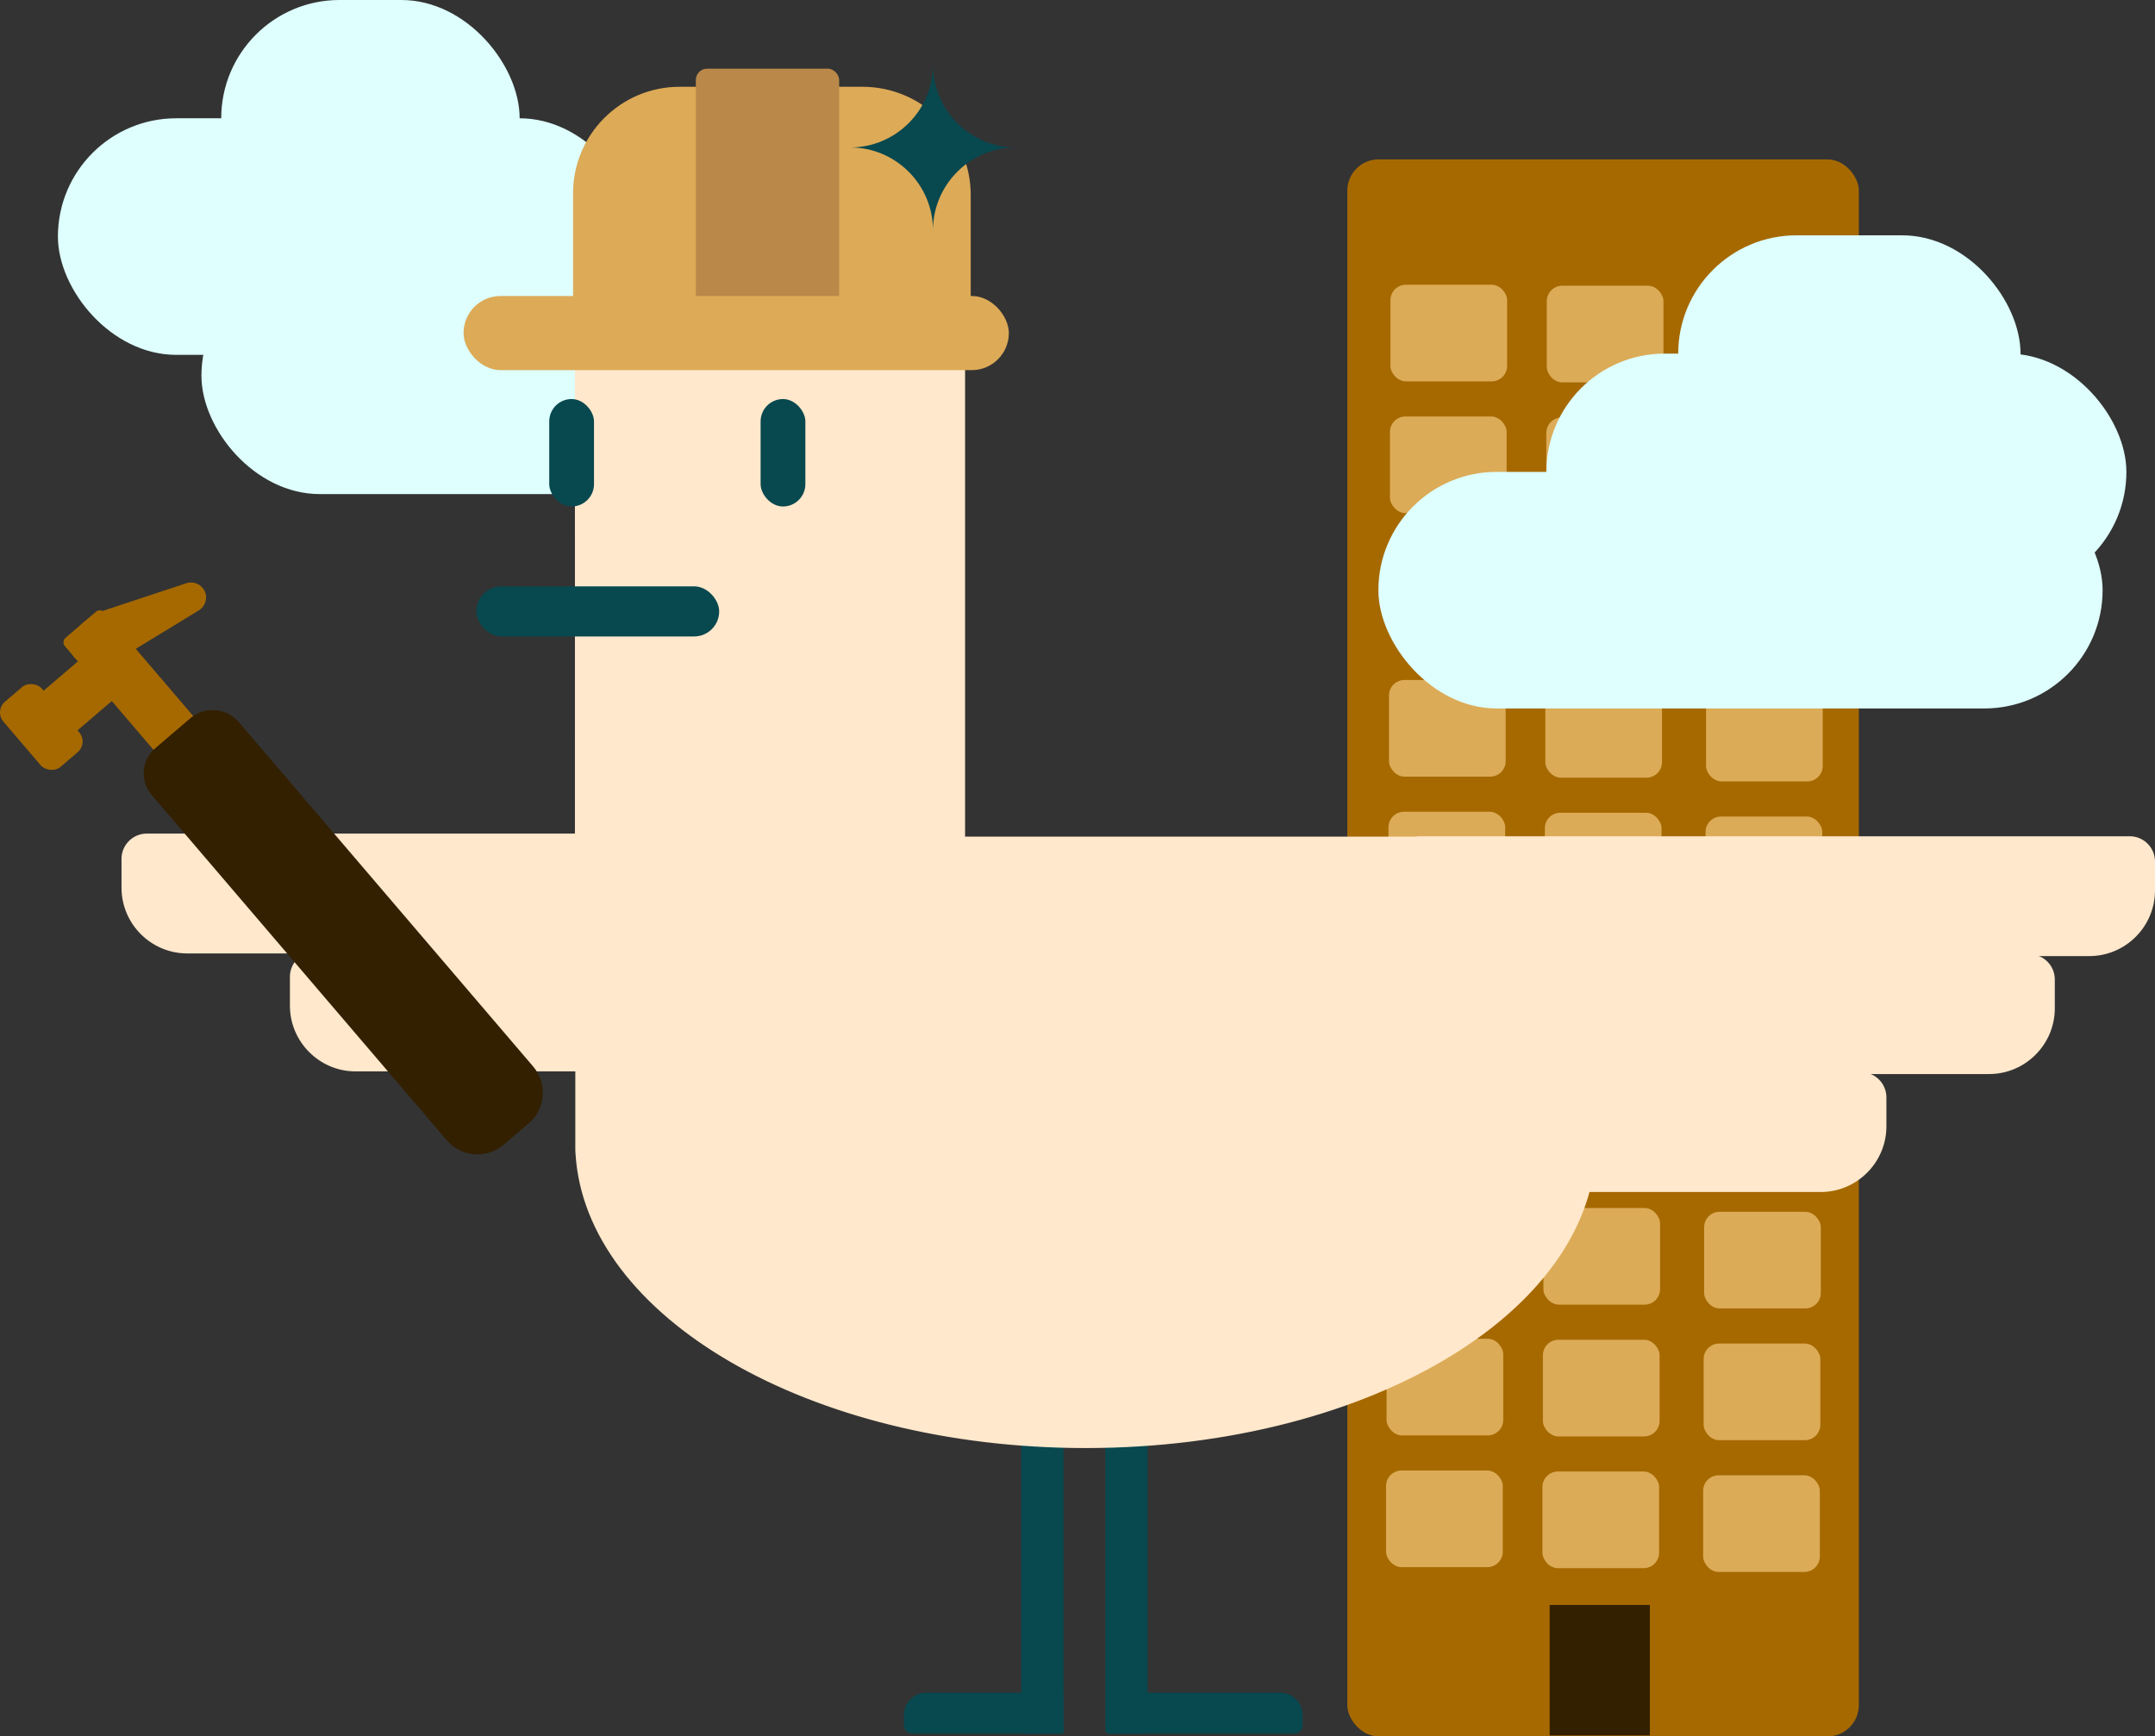 <svg xmlns="http://www.w3.org/2000/svg" id="Layer_2" data-name="Layer 2" viewBox="0 0 2279.29 1836.6"><rect x="0" y="0" width="2279.29" height="1836.6" fill="#333333" stroke="none"/><defs><style>      .cls-1 {        fill: #332000;      }      .cls-1, .cls-2, .cls-3, .cls-4, .cls-5, .cls-6, .cls-7 {        stroke-width: 0px;      }      .cls-2 {        fill: #ddaa57;      }      .cls-3 {        fill: #defffe;      }      .cls-4 {        fill: #dcab57;      }      .cls-5 {        fill: #08484f;      }      .cls-8 {        stroke: #a66900;      }      .cls-8, .cls-6 {        fill: #a66900;      }      .cls-8, .cls-9 {        stroke-miterlimit: 10;      }      .cls-7 {        fill: #ba8949;      }      .cls-9 {        fill: #ffe8cc;        stroke: #ffe8cc;        stroke-width: 2px;      }    </style></defs><g id="Layer_1-2" data-name="Layer 1"><g><rect class="cls-3" x="213.06" y="272.37" width="765.99" height="250.22" rx="125.11" ry="125.11"></rect><rect class="cls-3" x="61.25" y="125.11" width="613.48" height="250.22" rx="125.11" ry="125.11"></rect><rect class="cls-3" x="233.98" y="0" width="315.64" height="250.22" rx="125.11" ry="125.11"></rect></g><rect class="cls-6" x="1425.03" y="168.6" width="541" height="1668" rx="33.06" ry="33.06"></rect><g><rect class="cls-4" x="1470.64" y="301.17" width="123.4" height="102.22" rx="16.36" ry="16.36"></rect><rect class="cls-4" x="1470.12" y="440.52" width="123.4" height="102.22" rx="16.36" ry="16.36"></rect><rect class="cls-4" x="1469.61" y="579.88" width="123.4" height="102.22" rx="16.36" ry="16.36"></rect><rect class="cls-4" x="1469.1" y="719.24" width="123.4" height="102.22" rx="16.36" ry="16.36"></rect><rect class="cls-4" x="1468.59" y="858.6" width="123.4" height="102.22" rx="16.36" ry="16.36"></rect><rect class="cls-4" x="1468.08" y="997.95" width="123.4" height="102.22" rx="16.36" ry="16.36"></rect><rect class="cls-4" x="1467.57" y="1137.31" width="123.4" height="102.22" rx="16.36" ry="16.36"></rect><rect class="cls-4" x="1467.05" y="1276.67" width="123.4" height="102.22" rx="16.36" ry="16.36"></rect><rect class="cls-4" x="1466.54" y="1416.03" width="123.4" height="102.22" rx="16.36" ry="16.36"></rect><rect class="cls-4" x="1466.03" y="1555.38" width="123.4" height="102.22" rx="16.36" ry="16.36"></rect></g><g><rect class="cls-4" x="1636" y="302.23" width="123.4" height="102.22" rx="16.36" ry="16.36"></rect><rect class="cls-4" x="1635.49" y="441.59" width="123.4" height="102.22" rx="16.36" ry="16.36"></rect><rect class="cls-4" x="1634.97" y="580.95" width="123.4" height="102.22" rx="16.36" ry="16.36"></rect><rect class="cls-4" x="1634.46" y="720.31" width="123.4" height="102.22" rx="16.36" ry="16.36"></rect><rect class="cls-4" x="1633.95" y="859.66" width="123.4" height="102.22" rx="16.36" ry="16.36"></rect><rect class="cls-4" x="1633.44" y="999.02" width="123.4" height="102.22" rx="16.36" ry="16.36"></rect><rect class="cls-4" x="1632.93" y="1138.38" width="123.4" height="102.22" rx="16.36" ry="16.36"></rect><rect class="cls-4" x="1632.42" y="1277.73" width="123.4" height="102.22" rx="16.36" ry="16.36"></rect><rect class="cls-4" x="1631.91" y="1417.09" width="123.4" height="102.22" rx="16.36" ry="16.36"></rect><rect class="cls-4" x="1631.39" y="1556.45" width="123.4" height="102.22" rx="16.36" ry="16.36"></rect></g><g><rect class="cls-4" x="1806" y="306.23" width="123.4" height="102.22" rx="16.36" ry="16.36"></rect><rect class="cls-4" x="1805.49" y="445.59" width="123.4" height="102.22" rx="16.36" ry="16.36"></rect><rect class="cls-4" x="1804.97" y="584.95" width="123.4" height="102.22" rx="16.36" ry="16.36"></rect><rect class="cls-4" x="1804.46" y="724.31" width="123.4" height="102.22" rx="16.36" ry="16.36"></rect><rect class="cls-4" x="1803.95" y="863.66" width="123.4" height="102.22" rx="16.36" ry="16.36"></rect><rect class="cls-4" x="1803.44" y="1003.02" width="123.4" height="102.22" rx="16.36" ry="16.36"></rect><rect class="cls-4" x="1802.93" y="1142.38" width="123.4" height="102.22" rx="16.36" ry="16.36"></rect><rect class="cls-4" x="1802.42" y="1281.73" width="123.4" height="102.22" rx="16.36" ry="16.36"></rect><rect class="cls-4" x="1801.91" y="1421.09" width="123.4" height="102.22" rx="16.36" ry="16.36"></rect><rect class="cls-4" x="1801.39" y="1560.45" width="123.4" height="102.22" rx="16.36" ry="16.36"></rect></g><rect class="cls-1" x="1639.03" y="1697.6" width="106" height="138"></rect><path class="cls-9" d="M129.52,908.39v30.61c0,37.65,30.82,68.46,68.46,68.46h416.58s0-124.76,0-124.76H155.2c-14.13,0-25.68,11.56-25.68,25.68Z"></path><path class="cls-9" d="M307.64,1033.16v30.61c0,37.65,30.79,68.46,68.43,68.46h238.48c-.02-14.92.44-39.48.43-38.86-.03-.03-.03-.06-.03-.09-.26-4.18-.4-8.36-.4-12.6v-73.22s-281.24,0-281.24,0c-14.13,0-25.68,11.56-25.68,25.68Z"></path><path class="cls-5" d="M1080.13,1526.38h43.66c.59,0,1.07.48,1.07,1.07v302.97c0,1.97-1.6,3.58-3.58,3.58h-37.02c-2.28,0-4.13-1.85-4.13-4.13v-303.49h0Z"></path><path class="cls-5" d="M1169.25,1526.38h44.33c.12,0,.22.1.22.22v303.55c0,2.13-1.73,3.85-3.85,3.85h-37.02c-2.13,0-3.85-1.73-3.85-3.85v-303.59c0-.1.08-.18.18-.18Z"></path><path class="cls-9" d="M2278.29,911.2v30.64c0,37.65-30.79,68.43-68.43,68.43h-522.57v197.98c0,4.24-.14,8.42-.4,12.6,0,.03,0,.06-.03.09-.84,13.17-3.03,26.15-6.46,38.86-17.81,66.41-69.54,126.02-144.22,172.31-98.02,60.75-235.57,98.52-387.9,98.52-291.38,0-528.77-138.28-538.63-311.16-.03-.17-.03-.32-.03-.49-.06-.78-.12-1.59-.14-2.36v-198.36c-.26-2.74-.4-5.53-.4-8.33V340.14c0-48.37,39.55-87.95,87.92-87.95h234.82c48.34,0,87.92,39.58,87.92,87.95v545.75h477.66c1.41-.26,2.85-.37,4.35-.37h750.88c14.13,0,25.66,11.56,25.66,25.68Z"></path><path class="cls-9" d="M2172.32,1035.97v30.61c0,37.65-30.82,68.46-68.46,68.46h-416.58v-124.76h459.36c14.13,0,25.68,11.56,25.68,25.68Z"></path><path class="cls-9" d="M1994.2,1160.73v30.61c0,37.65-30.79,68.46-68.43,68.46h-245.37c3.43-12.71,5.62-25.68,6.46-38.86.03-.03.03-.06.03-.09.26-4.18.4-8.36.4-12.6v-73.22h281.24c14.13,0,25.68,11.56,25.68,25.68Z"></path><rect class="cls-5" x="580.92" y="422.07" width="47.34" height="113.65" rx="23.67" ry="23.67"></rect><rect class="cls-5" x="804.47" y="422.07" width="47.34" height="113.65" rx="23.67" ry="23.67"></rect><rect class="cls-5" x="503.79" y="620.2" width="256.87" height="52.99" rx="26.5" ry="26.5"></rect><path class="cls-5" d="M955.99,1824.78v-10.66c0-13.11,10.73-23.83,23.83-23.83h145.02v43.43h-159.92c-4.92,0-8.94-4.02-8.94-8.94Z"></path><path class="cls-5" d="M1377.82,1824.78v-10.66c0-13.11-10.73-23.83-23.83-23.83h-145.02s0,43.43,0,43.43h159.92c4.92,0,8.94-4.02,8.94-8.94Z"></path><path class="cls-2" d="M718.75,91.78h193.33c63.27,0,114.63,51.36,114.63,114.63v138.22c0,6.62-5.38,12-12,12h-396.58c-6.62,0-12-5.38-12-12v-140.22c0-62.16,50.47-112.62,112.62-112.62Z"></path><rect class="cls-7" x="735.97" y="72.62" width="151.59" height="259.62" rx="12" ry="12"></rect><rect class="cls-2" x="490.29" y="313.07" width="576.74" height="78.41" rx="39.2" ry="39.2"></rect><rect class="cls-8" x="124.03" y="637.02" width="54.17" height="200.99" rx="5.87" ry="5.87" transform="translate(745.17 1199.99) rotate(139.48)"></rect><rect class="cls-8" x="22.81" y="711.86" width="111.88" height="54.17" rx="5.87" ry="5.87" transform="translate(618.72 1249.53) rotate(139.48)"></rect><rect class="cls-8" x="17.38" y="724.14" width="52.6" height="89.56" rx="14.36" ry="14.36" transform="translate(576.47 1325.06) rotate(139.48)"></rect><path class="cls-1" d="M347.19,708.19h34.81c23.54,0,42.66,19.12,42.66,42.66v480.48c0,19.36-15.72,35.09-35.09,35.09h-48.59c-20.12,0-36.45-16.33-36.45-36.45v-479.12c0-23.54,19.12-42.66,42.66-42.66Z" transform="translate(1283.22 1500.95) rotate(139.48)"></path><path class="cls-8" d="M197.21,617.37l-84.63,28.01c-24.77,8.2-43.84,29.3-36.58,44.98h0c7.26,15.67,35.69,14.78,57.96,1.2l76.11-46.41c6.8-4.14,9.19-12.8,6.01-19.65h0c-3.18-6.86-11.32-10.63-18.88-8.13Z"></path><rect class="cls-3" x="1457.88" y="499.13" width="765.99" height="250.22" rx="125.11" ry="125.11"></rect><rect class="cls-3" x="1635.55" y="374.02" width="613.48" height="250.22" rx="125.11" ry="125.11"></rect><rect class="cls-3" x="1775" y="248.91" width="362.06" height="250.22" rx="125.11" ry="125.11"></rect><path class="cls-5" d="M986.8,68.43h0c0,48.14,39.39,87.53,87.53,87.53h0c-48.14,0-87.53,39.39-87.53,87.53h0c0-48.14-39.39-87.53-87.53-87.53h0c48.14,0,87.53-39.39,87.53-87.53Z"></path></g></svg>